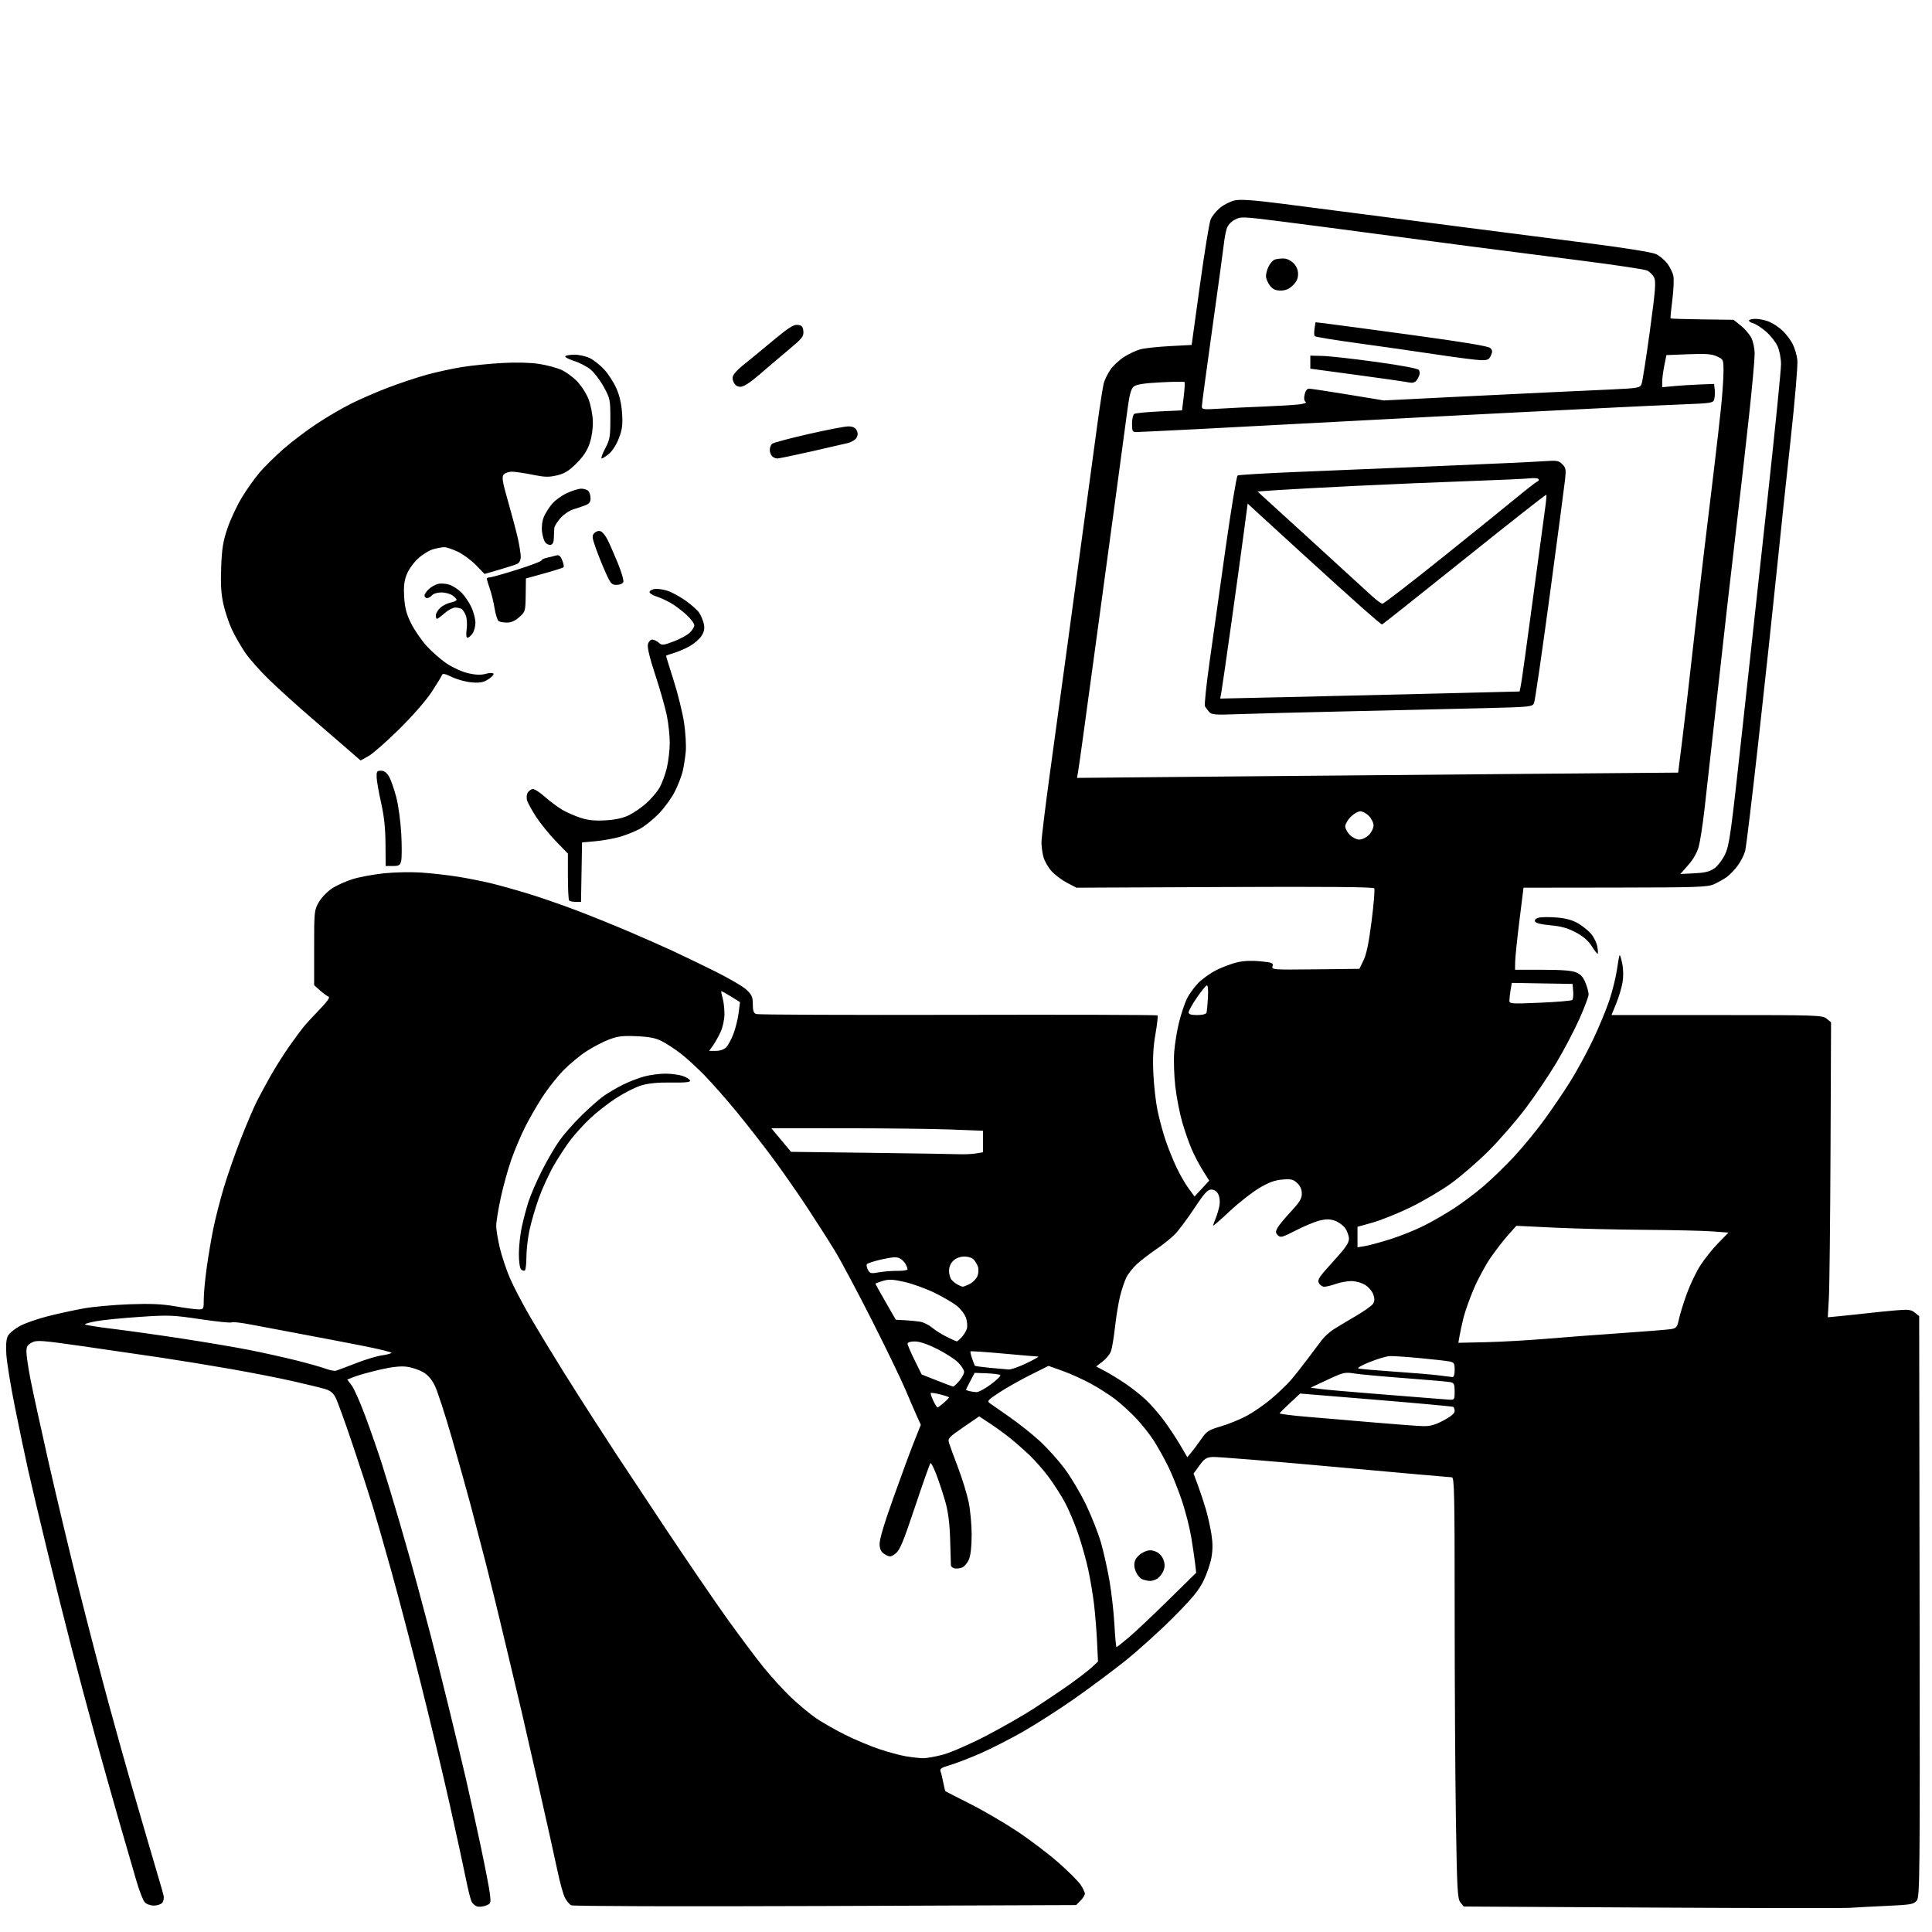 <svg version="1.1" xmlns="http://www.w3.org/2000/svg" xmlns:xlink="http://www.w3.org/1999/xlink" width="1024" height="1024" viewBox="0 0 1024 1024"><path stroke="none" fill="black" fill-rule="evenodd" d="M980.5,1011.186C977.2,1011.412 929.798,1011.35 875.161,1011.049L775.823,1010.5L774.076,1008.342C772.501,1006.397 772.263,1002.094 771.665,964.842C771.301,942.104 771.002,891.888 771.001,853.25C771,791.798 770.814,783.0 769.515,783.0C768.699,783.0 740.686,780.511 707.265,777.469C673.844,774.427 644.764,772.064 642.642,772.219C639.393,772.456 638.298,773.173 635.7,776.769L632.615,781.038L634.936,787.269C636.212,790.696 638.107,796.425 639.146,800.0C640.186,803.575 641.507,809.503 642.083,813.173C642.818,817.853 642.812,821.585 642.065,825.673C641.479,828.878 639.573,834.41 637.83,837.967C635.363,843.002 631.763,847.339 621.58,857.544C614.386,864.755 602.833,875.16 595.907,880.668C588.98,886.176 576.83,895.206 568.907,900.734C560.983,906.263 549.002,913.929 542.282,917.772C535.562,921.614 525.384,926.807 519.662,929.313C513.941,931.818 506.694,934.614 503.558,935.526C498.982,936.856 497.983,937.511 498.499,938.842C498.853,939.754 499.506,942.433 499.951,944.796C500.395,947.159 500.926,949.233 501.13,949.406C501.333,949.578 507.125,952.541 514.0,955.99C520.875,959.439 532.125,965.994 539.0,970.556C545.875,975.119 555.767,982.612 560.981,987.207C566.196,991.802 571.483,997.077 572.731,998.929C573.979,1000.781 575.0,1002.925 575,1003.693C575,1004.462 573.957,1006.134 572.683,1007.408L570.365,1009.726L437.433,1010.225C360.458,1010.514 303.768,1010.348 302.76,1009.832C301.804,1009.342 300.295,1007.537 299.408,1005.822C298.521,1004.107 296.752,997.708 295.476,991.602C294.2,985.496 289.534,964.525 285.107,945.0C280.681,925.475 276.824,908.6 276.537,907.5C276.251,906.4 272.885,892.225 269.059,876.0C265.233,859.775 260.079,838.625 257.607,829.0C255.134,819.375 251.495,805.425 249.52,798.0C247.545,790.575 243.013,774.375 239.45,762.0C235.887,749.625 231.836,737.211 230.449,734.413C228.69,730.867 226.737,728.659 224.001,727.121C221.842,725.907 217.921,724.664 215.288,724.358C212.099,723.987 207.327,724.545 201.0,726.027C195.775,727.25 189.824,728.915 187.774,729.725L184.049,731.198L186.421,734.349C187.726,736.082 191.035,743.575 193.774,751.0C196.513,758.425 200.347,769.45 202.294,775.5C204.241,781.55 208.534,795.725 211.834,807.0C215.134,818.275 219.503,833.8 221.543,841.5C223.582,849.2 226.574,860.45 228.191,866.5C229.809,872.55 233.996,889.2 237.497,903.5C240.998,917.8 245.267,935.575 246.983,943.0C248.699,950.425 252.114,965.948 254.572,977.495C257.029,989.042 259.317,1000.843 259.655,1003.719C260.245,1008.745 260.162,1008.988 257.502,1009.999C255.981,1010.578 253.895,1010.784 252.867,1010.458C251.839,1010.131 250.542,1009.013 249.985,1007.973C249.428,1006.932 248.052,1001.45 246.926,995.79C245.8,990.131 241.959,972.45 238.391,956.5C234.823,940.55 227.882,911.525 222.966,892.0C218.051,872.475 211.087,845.925 207.491,833.0C203.895,820.075 199.37,804.325 197.434,798.0C195.499,791.675 190.733,777.05 186.843,765.5C182.952,753.95 178.953,742.893 177.956,740.93C176.615,738.29 175.139,737.058 172.289,736.205C170.17,735.57 162.498,733.702 155.241,732.055C147.984,730.407 133.148,727.499 122.273,725.593C111.398,723.687 94.625,720.952 85.0,719.515C75.375,718.078 56.756,715.366 43.626,713.49C21.865,710.38 19.496,710.209 16.876,711.564C14.558,712.763 14,713.715 14,716.475C14,718.358 14.936,724.759 16.08,730.699C17.224,736.64 21.503,756.262 25.588,774.305C29.674,792.348 36.856,822.449 41.549,841.195C46.242,859.942 53.463,887.704 57.596,902.89C61.729,918.075 67.084,937.25 69.496,945.5C71.907,953.75 75.772,967.025 78.084,975.0C80.395,982.975 83.166,992.425 84.241,996.0C85.316,999.575 86.43,1003.515 86.716,1004.756C87.001,1005.996 86.677,1007.684 85.995,1008.506C85.313,1009.328 83.305,1010 81.533,1010.0C79.73,1010.0 77.61,1009.227 76.722,1008.245C75.848,1007.279 73.938,1002.442 72.477,997.495C71.017,992.548 66.965,978.6 63.475,966.5C59.984,954.4 54.215,933.925 50.655,921.0C47.095,908.075 41.439,886.925 38.086,874.0C34.734,861.075 28.839,837.543 24.987,821.707C21.136,805.871 16.606,786.746 14.922,779.207C13.238,771.668 10.057,756.5 7.853,745.5C5.649,734.5 3.631,722.125 3.368,718.0C3.041,712.868 3.309,709.711 4.216,708.0C4.946,706.625 7.811,704.279 10.582,702.788C13.354,701.296 20.095,698.95 25.561,697.575C31.027,696.199 39.55,694.348 44.5,693.46C49.45,692.573 60.25,691.599 68.5,691.296C79.884,690.878 85.772,691.138 92.926,692.373C98.111,693.268 103.623,694.0 105.176,694.0C107.93,694.0 108.0,693.865 108,688.534C108,685.528 108.708,677.992 109.574,671.787C110.439,665.582 112.026,656.229 113.101,651.003C114.176,645.776 116.588,636.324 118.461,629.998C120.334,623.672 124.335,612.144 127.352,604.38C130.369,596.617 134.282,587.393 136.048,583.882C137.814,580.372 141.319,573.9 143.837,569.5C146.355,565.1 150.64,558.35 153.358,554.5C156.077,550.65 159.39,546.15 160.721,544.5C162.053,542.85 165.923,538.629 169.321,535.12C173.489,530.816 175.053,528.579 174.126,528.246C173.371,527.974 171.346,526.493 169.626,524.957L166.5,522.162L166.5,502.331C166.5,483.097 166.574,482.371 168.959,478.206C170.311,475.844 173.442,472.571 175.917,470.932C178.391,469.293 183.341,467.048 186.918,465.944C190.495,464.839 197.939,463.459 203.46,462.877C208.982,462.295 217.775,462.105 223.0,462.456C228.225,462.806 236.775,463.756 242.0,464.567C247.225,465.377 255.325,466.966 260.0,468.096C264.675,469.227 273.675,471.738 280.0,473.677C286.325,475.615 297.8,479.591 305.5,482.512C313.2,485.433 325.8,490.523 333.5,493.823C341.2,497.123 351.407,501.628 356.181,503.834C360.956,506.04 371.036,510.899 378.581,514.631C386.127,518.364 393.808,522.839 395.65,524.577C398.491,527.256 399.0,528.424 399.0,532.261C399.0,535.648 399.44,536.955 400.75,537.459C401.712,537.829 449.857,538.022 507.739,537.888C565.62,537.754 613.219,537.885 613.513,538.18C613.808,538.475 613.311,542.942 612.408,548.108C611.229,554.86 610.917,560.732 611.3,569.0C611.593,575.325 612.58,584.1 613.493,588.5C614.405,592.9 616.268,599.845 617.631,603.934C618.994,608.022 621.6,614.547 623.422,618.434C625.244,622.32 628.176,627.453 629.938,629.839L633.142,634.179L637.026,629.971L640.911,625.764L637.669,620.632C635.886,617.809 633.234,612.8 631.776,609.5C630.318,606.2 628.005,599.626 626.636,594.892C625.267,590.157 623.605,581.622 622.943,575.924C622.28,570.227 622.018,561.926 622.36,557.479C622.702,553.031 623.892,545.834 625.004,541.485C626.116,537.135 627.948,531.673 629.075,529.346C630.201,527.018 632.882,523.302 635.032,521.087C637.182,518.871 641.542,515.757 644.72,514.167C647.899,512.577 652.865,510.718 655.755,510.037C659.146,509.238 663.504,509.049 668.039,509.504C674.359,510.139 675.007,510.403 674.461,512.124C673.873,513.976 674.597,514.029 697.177,513.769L720.5,513.5L722.698,509.0C724.242,505.84 725.516,499.644 726.975,488.197C728.118,479.231 728.76,471.42 728.402,470.841C727.952,470.113 703.482,469.898 649.125,470.144L570.5,470.5L565.41,467.814C562.61,466.337 558.923,463.537 557.215,461.592C555.507,459.646 553.637,456.355 553.06,454.277C552.483,452.2 552.007,448.7 552.003,446.5C551.998,444.3 553.999,427.875 556.45,410.0C558.9,392.125 563.206,360.625 566.018,340.0C568.83,319.375 572.888,289.45 575.035,273.5C577.183,257.55 580.106,235.95 581.532,225.5C582.958,215.05 584.527,204.978 585.018,203.117C585.51,201.257 587.109,198.008 588.571,195.898C590.033,193.788 593.315,190.738 595.865,189.12C598.414,187.502 602.3,185.702 604.5,185.12C606.7,184.538 613.697,183.784 620.048,183.445L631.596,182.828L635.978,151.164C638.388,133.749 640.942,118.08 641.654,116.344C642.366,114.608 644.613,111.816 646.649,110.138C648.684,108.46 652.219,106.689 654.504,106.201C657.539,105.554 664.432,106.051 680.079,108.045C691.861,109.546 710.725,111.983 722.0,113.459C733.275,114.935 757.8,118.11 776.5,120.514C795.2,122.918 824.87,126.729 842.434,128.983C861.598,131.442 875.717,133.721 877.741,134.681C879.595,135.561 882.271,137.799 883.686,139.654C885.1,141.509 886.556,144.482 886.919,146.26C887.283,148.038 887.033,153.765 886.364,158.987C885.695,164.209 885.279,168.613 885.44,168.774C885.601,168.934 893.177,169.164 902.275,169.283L918.818,169.5L922.659,172.571C924.771,174.26 927.287,177.185 928.248,179.071C929.254,181.042 929.998,184.728 929.998,187.742C929.999,190.625 928.643,205.475 926.984,220.742C925.326,236.009 922.661,259.525 921.063,273.0C919.464,286.475 916.986,307.85 915.554,320.5C914.123,333.15 911.176,359.475 909.005,379.0C906.834,398.525 904.316,421.025 903.408,429.0C902.501,436.975 901.146,445.789 900.398,448.587C899.524,451.859 897.537,455.381 894.83,458.456L890.621,463.238L898.065,462.862C903.79,462.573 906.244,461.962 908.693,460.219C910.444,458.972 912.995,455.6 914.362,452.726C916.606,448.006 917.484,441.645 923.432,387.0C927.054,353.725 933.166,297.7 937.014,262.5C940.862,227.3 943.999,196.025 943.983,193.0C943.968,189.847 943.17,185.769 942.114,183.444C941.101,181.213 938.31,177.709 935.913,175.657C933.515,173.605 930.529,171.669 929.277,171.355C928.025,171.04 927.0,170.382 927.0,169.892C927.0,169.401 928.589,169 930.532,169C932.475,169 935.737,169.698 937.782,170.551C939.827,171.404 943.002,173.541 944.838,175.301C946.673,177.06 949.061,180.218 950.143,182.318C951.225,184.419 952.349,188.244 952.641,190.818C952.935,193.405 951.361,212.054 949.124,232.5C946.897,252.85 943.468,285.25 941.504,304.5C939.541,323.75 935.23,363.8 931.925,393.5C928.62,423.2 925.486,449.118 924.961,451.096C924.436,453.074 922.695,456.502 921.092,458.714C919.489,460.927 916.814,463.708 915.147,464.895C913.48,466.082 910.402,467.801 908.308,468.715C904.937,470.186 898.928,470.384 856.0,470.439L807.5,470.5L805.321,488.0C804.123,497.625 803.11,507.413 803.071,509.75L803.0,514.0L817.532,514.0C827.647,514.0 833.071,514.421 835.377,515.384C837.765,516.382 839.153,517.924 840.345,520.904C841.255,523.179 842.0,525.951 842.0,527.065C842.0,528.178 839.777,534.07 837.061,540.158C834.345,546.245 828.882,556.645 824.922,563.268C820.962,569.89 813.628,580.752 808.624,587.405C803.62,594.057 794.791,604.225 789.002,610.0C783.214,615.775 774.208,623.566 768.99,627.313C763.771,631.06 754.101,636.745 747.501,639.946C740.9,643.147 731.9,646.771 727.5,647.998L719.5,650.229L719.5,655.66L719.5,661.091L723.5,660.438C725.7,660.078 731.775,658.428 737.0,656.771C742.225,655.114 750.1,651.958 754.5,649.759C758.9,647.56 766.1,643.419 770.5,640.557C774.9,637.694 781.933,632.43 786.129,628.858C790.325,625.286 797.584,618.266 802.26,613.257C806.936,608.249 814.157,599.492 818.307,593.797C822.457,588.103 828.663,578.972 832.098,573.506C835.533,568.041 840.944,558.132 844.123,551.487C847.302,544.842 851.266,535.335 852.932,530.361C854.599,525.388 856.431,518.011 857.004,513.969C857.578,509.927 858.217,506.449 858.426,506.241C858.634,506.033 859.259,508.031 859.815,510.681C860.414,513.535 860.491,517.555 860.006,520.54C859.556,523.312 858.051,528.374 856.664,531.79L854.14,538.0L909.959,538.0C963.44,538.0 965.877,538.08 968.139,539.913L970.5,541.825L970.215,609.663C970.058,646.973 969.669,682.154 969.351,687.842L968.772,698.184L975.636,697.527C979.411,697.165 985.875,696.478 990.0,695.999C994.125,695.52 1000.9,694.844 1005.056,694.497C1011.532,693.956 1012.941,694.132 1014.91,695.726L1017.208,697.587L1017.428,851.4C1017.635,996 1017.545,1005.341 1015.916,1007.356C1014.348,1009.296 1012.868,1009.561 1000.342,1010.138C992.729,1010.488 983.8,1010.96 980.5,1011.186zM489.02,931.883C490.956,931.947 495.906,931.072 500.02,929.939C504.134,928.805 514.25,924.378 522.5,920.1C530.75,915.822 542.225,909.266 548.0,905.531C553.775,901.796 562.325,896.027 567.0,892.711C571.675,889.394 576.956,885.321 578.736,883.658L581.972,880.635L581.46,870.068C581.179,864.255 580.473,855.45 579.89,850.5C579.308,845.55 577.929,837.266 576.827,832.092C575.724,826.917 573.252,818.142 571.332,812.592C569.412,807.041 566.237,799.575 564.277,796.0C562.316,792.425 558.557,786.575 555.923,783.0C553.288,779.425 548.74,774.217 545.816,771.427C542.892,768.637 538.25,764.541 535.5,762.326C532.75,760.11 527.909,756.589 524.742,754.502L518.984,750.706L510.594,756.465C502.739,761.856 502.255,762.391 503.016,764.861C503.463,766.313 505.631,772.225 507.833,778.0C510.035,783.775 512.549,791.969 513.418,796.208C514.288,800.447 515.0,808.224 515.0,813.49C515.0,819.608 514.475,824.322 513.544,826.548C512.744,828.464 511.073,830.407 509.832,830.867C508.59,831.326 506.77,831.491 505.787,831.234C504.804,830.977 504,830.257 504.001,829.633C504.001,829.01 503.82,822.875 503.598,816.0C503.317,807.252 502.554,801.249 501.056,796.0C499.88,791.875 497.762,785.437 496.349,781.693C494.937,777.949 493.493,775.167 493.141,775.512C492.788,775.857 489.097,786.318 484.937,798.759C478.653,817.553 476.911,821.724 474.641,823.419C472.124,825.298 471.695,825.34 469.204,823.948C467.185,822.82 466.424,821.534 466.199,818.873C465.991,816.411 468.196,808.843 473.328,794.404C477.415,782.907 482.4,769.373 484.405,764.329L488.05,755.157L486.072,750.829C484.984,748.448 482.198,742.0 479.881,736.5C477.563,731.0 469.51,714.35 461.985,699.5C454.46,684.65 445.7,668.225 442.52,663.0C439.339,657.775 432.585,647.2 427.51,639.5C422.435,631.8 414.092,619.875 408.97,613.0C403.848,606.125 395.397,595.325 390.191,589.0C384.985,582.675 377.525,574.199 373.613,570.164C369.701,566.129 364.025,560.906 361.0,558.556C357.975,556.206 353.475,553.236 351.0,551.957C347.551,550.173 344.399,549.534 337.5,549.22C330.075,548.882 327.512,549.183 322.854,550.938C319.749,552.108 314.36,554.907 310.879,557.157C307.398,559.406 301.899,563.957 298.658,567.269C295.417,570.58 290.398,576.937 287.503,581.395C284.608,585.853 280.437,593.1 278.235,597.5C276.033,601.9 272.799,609.55 271.05,614.5C269.3,619.45 266.773,628.555 265.434,634.733C264.095,640.911 263.003,647.661 263.007,649.733C263.011,651.805 263.878,657.1 264.935,661.5C265.991,665.9 268.404,673.1 270.296,677.5C272.188,681.9 277.013,691.125 281.019,698.0C285.025,704.875 292.657,717.475 297.98,726.0C303.302,734.525 311.167,746.9 315.458,753.5C319.748,760.1 324.859,767.975 326.815,771.0C328.771,774.025 340.1,791.125 351.99,809.0C363.881,826.875 378.938,848.925 385.45,858.0C391.963,867.075 400.565,878.571 404.566,883.547C408.566,888.522 415.194,895.779 419.293,899.673C423.392,903.567 429.391,908.548 432.623,910.742C435.855,912.936 442.687,916.834 447.804,919.403C452.921,921.972 461.072,925.402 465.917,927.026C470.763,928.649 477.151,930.38 480.113,930.872C483.076,931.364 487.084,931.819 489.02,931.883zM591.768,873.0C592.021,873.0 594.99,870.659 598.364,867.797C601.739,864.936 611.14,856.065 619.256,848.085L634.012,833.574L633.418,828.537C633.092,825.767 632.163,819.491 631.354,814.59C630.545,809.69 628.324,801.02 626.418,795.324C624.512,789.628 621.242,781.488 619.151,777.234C617.059,772.98 613.613,766.8 611.493,763.5C609.373,760.2 605.132,754.858 602.069,751.63C599.006,748.401 594.025,743.867 591.0,741.554C587.975,739.242 582.125,735.518 578.0,733.279C573.875,731.041 567.177,728.025 563.115,726.578L555.73,723.946L546.103,728.755C540.808,731.4 533.413,735.575 529.67,738.032C523.485,742.092 523.03,742.617 524.682,743.784C525.682,744.49 530.489,747.851 535.364,751.253C540.239,754.654 547.408,760.376 551.295,763.968C555.182,767.561 561.05,774.1 564.334,778.5C567.619,782.9 572.69,791.45 575.603,797.5C578.515,803.55 582.069,812.55 583.499,817.5C584.93,822.45 586.987,831.66 588.07,837.967C589.154,844.274 590.325,854.736 590.674,861.217C591.022,867.698 591.515,873.0 591.768,873.0zM609.527,837.937C608.412,837.902 606.559,837.493 605.409,837.028C604.259,836.563 602.724,834.749 601.999,832.997C601.093,830.809 600.968,828.982 601.601,827.156C602.108,825.693 604.016,823.751 605.849,822.833C608.476,821.517 609.813,821.387 612.193,822.217C614.062,822.869 615.697,824.427 616.49,826.314C617.404,828.488 617.488,830.172 616.782,832.195C616.238,833.755 614.84,835.699 613.674,836.516C612.509,837.332 610.643,837.971 609.527,837.937zM631.401,769.843C632.555,768.464 634.934,765.263 636.686,762.729C639.57,758.56 640.567,757.919 647.186,755.977C651.209,754.797 657.425,752.245 661.0,750.307C664.575,748.368 670.425,744.291 674.0,741.247C677.575,738.202 682.107,733.864 684.07,731.606C686.034,729.348 689.994,724.35 692.87,720.5C695.745,716.65 699.231,712.024 700.615,710.22C702,708.416 704.79,705.886 706.816,704.598C708.842,703.309 714.126,700.138 718.557,697.552C722.988,694.965 727.137,692.011 727.776,690.986C728.622,689.633 728.65,688.296 727.881,686.089C727.299,684.42 725.347,682.142 723.544,681.027C721.678,679.874 718.536,679.0 716.258,679.0C714.054,679.0 710.338,679.675 708.0,680.5C705.662,681.325 702.921,682.0 701.909,682.0C700.898,682.0 699.597,681.116 699.019,680.036C698.113,678.343 699.14,676.791 706.465,668.786C712.92,661.731 714.966,658.816 714.981,656.654C714.991,655.089 714.092,652.534 712.983,650.976C711.874,649.419 709.367,647.616 707.412,646.971C704.71,646.079 702.758,646.075 699.264,646.955C696.736,647.592 691.106,649.946 686.752,652.188C679.679,655.83 678.674,656.103 677.32,654.749C676.066,653.494 676.019,652.826 677.051,650.867C677.737,649.565 680.931,645.671 684.149,642.213C688.824,637.191 690.0,635.266 690.0,632.638C690.0,630.44 689.187,628.585 687.549,627.046C685.449,625.073 684.32,624.809 679.655,625.196C675.594,625.532 672.468,626.683 667.355,629.723C663.585,631.964 656.562,637.484 651.75,641.989C646.938,646.494 643.0,649.9 643.0,649.558C643.0,649.216 643.604,647.488 644.343,645.718C645.082,643.948 645.975,640.925 646.327,639.0C646.712,636.898 646.463,634.501 645.705,633.0C644.877,631.364 643.6,630.5 642.005,630.5C640.026,630.5 638.312,632.401 632.852,640.65C629.157,646.232 624.535,652.399 622.579,654.354C620.624,656.309 616.249,659.793 612.858,662.097C609.466,664.4 604.928,667.877 602.773,669.824C600.618,671.771 598.046,674.969 597.056,676.932C596.066,678.894 594.536,683.425 593.656,687.0C592.776,690.575 591.563,698.0 590.961,703.5C590.359,709.0 589.38,714.765 588.786,716.311C588.193,717.857 586.194,720.275 584.346,721.686L580.984,724.249L585.742,726.77C588.359,728.157 593.2,731.117 596.5,733.347C599.8,735.578 604.647,739.408 607.272,741.859C609.897,744.31 614.238,749.282 616.918,752.908C619.599,756.533 623.482,762.391 625.547,765.925L629.301,772.351L631.401,769.843zM754.36,755.883C758.042,755.972 760.648,755.239 765.11,752.861C768.956,750.811 771.0,749.096 771.0,747.92C771.0,746.929 770.663,745.916 770.25,745.67C769.837,745.424 751.416,743.734 729.313,741.915L689.127,738.608L683.813,743.535C680.891,746.244 678.373,748.738 678.218,749.076C678.063,749.414 684.588,750.248 692.718,750.93C700.848,751.611 716.95,752.978 728.5,753.967C740.05,754.956 751.687,755.819 754.36,755.883zM496.935,745.968C497.246,745.951 498.738,744.848 500.25,743.516C501.762,742.185 503.0,740.903 503.0,740.667C503.0,740.431 500.92,739.714 498.378,739.074C495.836,738.434 493.567,738.099 493.336,738.331C493.104,738.563 493.692,740.383 494.642,742.376C495.593,744.369 496.625,745.986 496.935,745.968zM768.25,741.857C770.862,741.993 771.0,741.775 771.0,737.519C771.0,733.679 770.678,732.97 768.75,732.565C767.513,732.305 756.825,731.366 745.0,730.478C733.175,729.591 721.025,728.474 718.0,727.997C712.782,727.174 712.043,727.343 703.578,731.312L694.656,735.495L699.578,736.164C702.285,736.532 714.175,737.589 726.0,738.512C737.825,739.435 751.55,740.534 756.5,740.953C761.45,741.372 766.737,741.779 768.25,741.857zM517.5,737.866C518.6,737.92 522.064,736.06 525.197,733.732C528.331,731.404 530.581,729.194 530.197,728.821C529.814,728.447 526.595,728.027 523.045,727.888L516.59,727.635L514.295,731.975C513.033,734.362 512.0,736.436 512.0,736.584C512.0,736.732 512.788,737.059 513.75,737.311C514.712,737.562 516.4,737.812 517.5,737.866zM505.161,734.913C505.525,734.961 506.987,733.615 508.411,731.923C509.835,730.231 511.0,728.067 511.0,727.113C511.0,726.16 509.599,723.947 507.887,722.195C506.174,720.444 501.172,717.208 496.771,715.005C491.551,712.392 487.418,711.0 484.884,711.0C482.419,711.0 481.017,711.457 481.046,712.25C481.071,712.938 482.758,716.875 484.796,721.0L488.5,728.5L496.5,731.663C500.9,733.403 504.797,734.866 505.161,734.913zM769.75,729.869C770.56,729.954 771.0,728.619 771.0,726.079C771.0,722.604 770.688,722.096 768.25,721.602C766.737,721.296 759.65,720.494 752.5,719.82C745.35,719.146 738.15,718.667 736.5,718.754C734.85,718.841 730.125,720.251 726.0,721.887C721.875,723.523 719.175,725.071 720.0,725.326C720.825,725.582 729.375,726.331 739.0,726.99C748.625,727.65 759.2,728.538 762.5,728.964C765.8,729.389 769.062,729.797 769.75,729.869zM178.0,726.514C178.825,726.299 183.55,724.535 188.5,722.595C193.45,720.655 199.648,718.769 202.272,718.402C204.897,718.036 207.235,717.429 207.466,717.054C207.698,716.679 200.601,714.944 191.694,713.198C182.787,711.452 168.075,708.639 159.0,706.947C149.925,705.255 138.225,703.049 133.0,702.043C127.775,701.038 123.172,700.518 122.771,700.887C122.37,701.256 114.945,700.502 106.271,699.211C91.499,697.012 89.455,696.934 74.0,697.978C64.925,698.591 54.688,699.6 51.25,700.219C47.812,700.839 45.0,701.611 45.0,701.935C45.0,702.26 51.638,703.331 59.75,704.317C67.862,705.302 84.625,707.661 97.0,709.558C109.375,711.456 125.35,714.167 132.5,715.584C139.65,717.001 150.675,719.455 157.0,721.039C163.325,722.622 170.3,724.59 172.5,725.412C174.7,726.234 177.175,726.73 178.0,726.514zM534.669,725.86C535.861,725.937 540.124,724.425 544.14,722.5C548.157,720.575 550.916,719.0 550.27,719.0C549.625,719.0 541.378,718.297 531.944,717.437C522.51,716.578 514.621,716.045 514.413,716.253C514.205,716.462 514.58,718.177 515.247,720.066C515.914,721.955 516.559,723.665 516.68,723.866C516.801,724.068 520.41,724.568 524.7,724.977C528.99,725.386 533.476,725.783 534.669,725.86zM787.513,711.391C795.516,711.212 810.037,710.392 819.782,709.568C829.527,708.744 847.625,707.374 860.0,706.524C872.375,705.674 883.928,704.745 885.674,704.458C888.531,703.99 888.95,703.462 889.87,699.169C890.433,696.546 892.307,690.494 894.034,685.72C895.761,680.946 898.978,674.218 901.181,670.77C903.384,667.321 907.652,661.979 910.665,658.899L916.143,653.298L907.321,652.655C902.47,652.301 886.35,651.931 871.5,651.833C856.65,651.735 835.321,651.217 824.103,650.682L803.705,649.709L799.325,654.604C796.916,657.297 792.736,662.7 790.036,666.611C787.336,670.522 783.331,677.947 781.136,683.111C778.942,688.275 776.483,695.2 775.672,698.5C774.861,701.8 773.92,706.124 773.58,708.108L772.963,711.716L787.513,711.391zM507.076,710.947C507.392,710.976 508.578,709.987 509.711,708.75C510.843,707.513 512.079,705.48 512.457,704.234C512.835,702.988 512.632,700.414 512.005,698.515C511.378,696.615 509.166,693.715 507.088,692.07C505.011,690.425 499.595,687.281 495.052,685.084C490.509,682.888 483.414,680.339 479.285,679.42C473.183,678.063 471.05,677.968 467.889,678.915C465.75,679.556 464.0,680.222 464.0,680.396C464.0,680.57 466.429,684.939 469.397,690.106L474.794,699.5L479.647,699.751C482.316,699.89 485.949,700.245 487.721,700.541C489.492,700.837 492.306,702.228 493.974,703.631C495.641,705.035 499.142,707.243 501.753,708.539C504.364,709.835 506.759,710.918 507.076,710.947zM510.3,681.97C510.739,681.986 512.446,681.303 514.093,680.452C515.739,679.601 517.528,677.741 518.068,676.32C518.609,674.899 518.761,672.783 518.407,671.618C518.053,670.453 517.072,668.712 516.227,667.75C515.308,666.704 513.27,666.0 511.159,666.0C508.911,666.0 506.789,666.789 505.314,668.174C503.85,669.55 503.0,671.5 503.0,673.483C503.0,675.207 503.562,677.323 504.25,678.185C504.938,679.046 506.4,680.244 507.5,680.845C508.6,681.447 509.86,681.953 510.3,681.97zM465.839,674.356C468.402,673.892 472.863,673.546 475.75,673.587C478.637,673.628 481.0,673.258 481.0,672.765C481.0,672.272 480.54,671.008 479.977,669.957C479.414,668.906 478.026,667.549 476.891,666.942C475.33,666.106 473.028,666.238 467.433,667.483C463.367,668.387 459.784,669.54 459.473,670.043C459.162,670.547 459.418,671.913 460.043,673.08C461.062,674.985 461.651,675.115 465.839,674.356zM278.16,673.401C277.698,673.687 276.798,673.398 276.16,672.76C275.496,672.096 275.007,668.588 275.017,664.55C275.027,660.673 275.701,654.35 276.515,650.5C277.328,646.65 278.931,640.575 280.076,637.0C281.221,633.425 284.434,626.0 287.215,620.5C289.997,615.0 294.201,607.792 296.559,604.482C298.916,601.172 304.142,595.233 308.172,591.283C312.203,587.334 317.37,582.758 319.656,581.113C321.942,579.469 326.551,576.741 329.899,575.051C333.247,573.361 338.559,571.308 341.703,570.489C344.848,569.67 349.913,569.025 352.96,569.056C356.007,569.087 360.041,569.65 361.925,570.306C363.809,570.963 365.526,572.04 365.741,572.7C366.031,573.586 363.44,573.863 355.817,573.76C348.713,573.664 343.757,574.142 339.904,575.293C336.826,576.213 330.788,579.264 326.486,582.073C322.184,584.881 315.985,589.726 312.711,592.84C309.438,595.953 304.855,600.975 302.527,604.0C300.199,607.025 296.195,613.122 293.629,617.549C291.063,621.976 287.431,629.886 285.558,635.127C283.684,640.369 281.443,648.09 280.576,652.286C279.709,656.482 279.0,662.833 279.0,666.399C279.0,669.965 278.622,673.116 278.16,673.401zM508.0,611.755C511.025,611.878 515.188,611.699 517.25,611.358L521.0,610.738L521.0,605.027L521.0,599.315L503.75,598.66C494.262,598.301 469.024,598.005 447.663,598.003L408.827,598.0L414.049,604.25L419.27,610.5L460.885,611.016C483.773,611.301 504.975,611.633 508.0,611.755zM379.432,557.0C381.594,557.0 383.743,556.257 384.885,555.115C385.922,554.078 387.677,550.808 388.784,547.847C389.892,544.887 391.116,539.916 391.506,536.801L392.213,531.136L387.38,528.128C384.722,526.474 382.431,525.235 382.291,525.376C382.15,525.517 382.477,527.175 383.017,529.06C383.558,530.945 383.99,534.74 383.978,537.493C383.966,540.287 383.089,544.411 381.994,546.823C380.915,549.2 379.095,552.463 377.948,554.073L375.864,557.0L379.432,557.0zM634.531,538.0C637.275,538.0 639.222,537.507 639.466,536.75C639.688,536.062 640.033,532.455 640.233,528.734C640.467,524.383 640.229,522.09 639.566,522.311C639,522.5 636.615,525.461 634.268,528.891C631.921,532.322 630.0,535.774 630.0,536.564C630.0,537.601 631.26,538.0 634.531,538.0zM816.25,531.461C825.188,531.079 832.868,530.428 833.318,530.015C833.768,529.602 833.993,527.517 833.818,525.382L833.5,521.5L817.385,521.226L801.27,520.952L800.646,524.726C800.303,526.802 800.017,529.322 800.011,530.328C800.001,532.052 800.922,532.116 816.25,531.461zM846.841,505.492C846.621,505.712 845.215,503.952 843.715,501.582C841.832,498.605 839.206,496.322 835.221,494.199C830.912,491.902 827.514,490.949 821.783,490.429C816.769,489.975 813.932,489.264 813.591,488.377C813.265,487.526 814.03,486.779 815.645,486.374C817.06,486.019 821.353,485.991 825.183,486.312C830.044,486.72 833.452,487.661 836.468,489.428C838.845,490.821 841.944,493.333 843.355,495.01C844.766,496.687 846.217,499.642 846.58,501.576C846.943,503.511 847.06,505.273 846.841,505.492zM305.141,478.0C303.597,478.0 302.033,477.7 301.667,477.333C301.3,476.967 301.0,471.212 301.0,464.545L301.0,452.424L294.722,445.962C291.269,442.408 286.532,436.575 284.194,433.0C281.857,429.425 279.666,425.418 279.325,424.095C278.984,422.773 279.157,420.973 279.71,420.095C280.262,419.218 281.411,418.363 282.262,418.195C283.113,418.027 286.084,419.91 288.863,422.379C291.643,424.847 295.848,427.971 298.209,429.321C300.569,430.67 304.918,432.555 307.873,433.509C311.77,434.766 315.362,435.12 320.945,434.797C326.113,434.498 330.151,433.621 333.234,432.129C335.759,430.907 339.896,428.083 342.428,425.854C344.96,423.626 348.13,419.928 349.472,417.638C350.815,415.347 352.601,410.554 353.442,406.986C354.282,403.419 354.977,397.444 354.985,393.708C354.993,389.972 354.293,383.447 353.429,379.208C352.564,374.969 349.816,365.309 347.322,357.742C344.338,348.688 343.001,343.131 343.413,341.492C343.764,340.094 344.763,339.0 345.69,339.0C346.599,339 348.154,339.734 349.145,340.632C350.818,342.145 351.381,342.101 356.95,340.019C360.251,338.784 364.087,336.722 365.476,335.435C366.864,334.148 368.0,332.33 368.0,331.394C368.0,330.458 366.122,327.959 363.826,325.84C361.531,323.72 357.818,320.925 355.576,319.628C353.334,318.331 349.789,316.716 347.698,316.04C345.607,315.364 344.067,314.291 344.277,313.655C344.486,313.02 345.727,312.344 347.034,312.153C348.342,311.963 351.232,312.351 353.456,313.017C355.68,313.683 360.071,316.029 363.213,318.232C366.355,320.435 369.684,323.395 370.611,324.81C371.538,326.225 372.626,328.842 373.028,330.625C373.561,332.989 373.268,334.675 371.942,336.854C370.943,338.498 368.185,340.964 365.813,342.335C363.441,343.705 359.587,345.387 357.25,346.072C354.913,346.756 353.0,347.449 353.0,347.61C353.0,347.771 354.827,353.657 357.06,360.689C359.293,367.722 361.77,377.756 362.565,382.988C363.36,388.224 363.759,395.197 363.453,398.5C363.146,401.8 362.398,406.525 361.789,409.0C361.18,411.475 359.354,416.173 357.731,419.44C356.108,422.707 352.354,427.923 349.389,431.032C346.423,434.14 341.86,437.84 339.249,439.253C336.637,440.667 331.843,442.59 328.596,443.527C325.349,444.465 319.499,445.517 315.596,445.866L308.5,446.5L308.225,462.25L307.949,478.0L305.141,478.0zM208.187,459.0L204.412,459.0L204.325,447.25C204.264,438.975 203.575,432.543 201.993,425.5C200.758,420.0 199.692,413.925 199.624,412.0C199.515,408.921 199.794,408.5 201.944,408.5C203.62,408.5 204.956,409.472 206.195,411.594C207.189,413.296 208.921,418.246 210.044,422.594C211.174,426.968 212.355,435.684 212.688,442.103C213.02,448.485 212.992,454.897 212.626,456.353C212.055,458.631 211.435,459.0 208.187,459.0zM720.5,445.0C721.925,445.0 724.195,443.895 725.545,442.545C726.895,441.195 728.0,438.925 728.0,437.5C728.0,436.075 726.895,433.805 725.545,432.455C724.195,431.105 722.136,430.0 720.969,430.0C719.801,430.0 717.531,431.315 715.923,432.923C714.315,434.531 713.0,436.801 713.0,437.969C713.0,439.136 714.105,441.195 715.455,442.545C716.805,443.895 719.075,445.0 720.5,445.0zM654.177,411.528C700.004,411.103 771.691,410.473 813.481,410.128L889.461,409.5L891.714,391.5C892.952,381.6 895.334,361.125 897.007,346.0C898.679,330.875 901.375,307.475 902.998,294.0C904.62,280.525 907.06,260.275 908.418,249.0C909.777,237.725 911.47,222.875 912.18,216.0C912.891,209.125 913.479,200.575 913.486,197.0C913.5,190.539 913.479,190.49 910.0,188.896C907.208,187.617 904.147,187.385 894.867,187.75L883.234,188.208L882.117,193.771C881.503,196.83 881,200.661 881.0,202.283L881,205.233L887.25,204.641C890.688,204.316 896.875,203.926 901.0,203.775L908.5,203.5L908.828,206.371C909.009,207.95 908.905,210.242 908.598,211.464C908.059,213.614 907.502,213.707 891.27,214.358C882.047,214.727 865.725,215.476 855.0,216.022C844.275,216.568 821.922,217.687 805.326,218.508C788.73,219.329 750.03,221.34 719.326,222.978C688.622,224.615 650.225,226.639 634.0,227.474C617.775,228.31 603.487,228.995 602.25,228.997C600.254,229 600.0,228.499 600.0,224.559C600.0,222.116 600.539,219.785 601.198,219.378C601.857,218.97 607.82,218.381 614.448,218.069L626.5,217.5L627.392,210.225C627.882,206.224 628.069,202.736 627.808,202.474C627.546,202.213 621.819,202.295 615.082,202.658C606.104,203.14 602.317,203.742 600.907,204.908C599.43,206.13 598.643,209.056 597.519,217.5C596.713,223.55 593.591,246.725 590.581,269.0C587.57,291.275 583.05,324.575 580.535,343.0C578.021,361.425 575.073,383.025 573.984,391.0C572.895,398.975 571.745,407.03 571.428,408.9L570.853,412.299L654.177,411.528zM195.26,400.78L191.121,403.06L184.311,397.142C180.565,393.888 171.65,386.188 164.5,380.031C157.35,373.875 147.56,365.021 142.745,360.356C137.929,355.692 132.167,349.192 129.94,345.912C127.713,342.633 124.576,337.168 122.968,333.768C121.36,330.368 119.306,324.269 118.404,320.214C117.187,314.742 116.883,309.702 117.225,300.67C117.601,290.764 118.214,286.94 120.521,280.115C122.079,275.503 125.462,268.224 128.037,263.938C130.613,259.653 134.92,253.568 137.61,250.415C140.299,247.263 146.1,241.558 150.5,237.737C154.9,233.917 162.775,227.97 168.0,224.523C173.225,221.076 181.317,216.341 185.982,214C190.648,211.659 199.423,207.844 205.482,205.521C211.542,203.198 220.775,200.113 226.0,198.665C231.225,197.217 239.775,195.352 245.0,194.521C250.225,193.69 259.9,192.726 266.5,192.378C273.763,191.995 281.324,192.188 285.653,192.867C289.587,193.483 294.82,194.851 297.282,195.907C299.744,196.962 303.615,199.758 305.885,202.12C308.186,204.515 310.906,208.806 312.034,211.821C313.147,214.794 314.129,219.988 314.216,223.363C314.313,227.079 313.65,231.657 312.535,234.968C311.24,238.817 309.175,241.955 305.564,245.566C301.543,249.587 299.311,250.966 295.238,251.943C290.877,252.989 288.776,252.933 282.171,251.595C277.842,250.718 272.938,250 271.273,250.0C269.607,250.0 267.664,250.7 266.953,251.556C265.879,252.85 266.273,255.25 269.29,265.806C271.286,272.788 273.612,281.565 274.459,285.312C275.307,289.059 276.0,293.43 276.0,295.027C276.0,296.793 275.315,298.271 274.25,298.801C273.288,299.279 268.973,300.694 264.661,301.943L256.823,304.214L252.209,299.467C249.671,296.856 245.324,293.663 242.547,292.37C239.771,291.077 236.6,290.018 235.5,290.015C234.4,290.013 231.765,290.493 229.645,291.081C227.525,291.67 223.873,293.919 221.53,296.079C219.1,298.319 216.513,301.985 215.51,304.613C214.192,308.063 213.87,311.065 214.223,316.579C214.58,322.136 215.455,325.479 217.794,330.22C219.498,333.674 223.173,339.055 225.961,342.178C228.75,345.3 233.64,349.597 236.828,351.727C240.146,353.942 245.038,356.138 248.264,356.86C252.217,357.744 254.959,357.829 257.443,357.143C259.528,356.568 261.213,356.536 261.542,357.067C261.848,357.563 260.614,358.905 258.799,360.048C256.176,361.7 254.373,362.034 250.0,361.677C246.975,361.429 242.292,360.163 239.594,358.863C235.802,357.036 234.585,356.802 234.234,357.831C233.984,358.564 231.512,362.614 228.74,366.831C225.807,371.296 218.624,379.514 211.55,386.5C204.867,393.1 197.537,399.526 195.26,400.78zM656.919,378.498C643.823,378.977 642.184,378.851 640.821,377.265C639.987,376.294 639.005,374.971 638.639,374.324C638.273,373.677 639.346,363.327 641.024,351.324C642.701,339.321 646.521,312.209 649.511,291.075C652.502,269.941 655.405,252.368 655.962,252.023C656.52,251.679 670.369,250.845 686.738,250.17C703.107,249.496 737.425,248.073 763.0,247.008C788.575,245.943 813.191,244.809 817.702,244.488C825.174,243.955 826.094,244.094 828.04,246.04C829.938,247.938 830.1,248.863 829.496,254.338C829.122,257.727 825.48,285.25 821.404,315.5C817.327,345.75 813.583,371.446 813.084,372.603C812.206,374.64 811.343,374.727 785.838,375.358C771.352,375.717 739.7,376.45 715.5,376.988C691.3,377.526 664.939,378.205 656.919,378.498zM680.614,369.511C699.251,369.099 734.955,368.253 759.957,367.631L805.413,366.5L806.13,363.0C806.525,361.075 809.371,340.6 812.456,317.5C815.54,294.4 818.484,272.597 818.997,269.048C819.51,265.5 819.762,262.429 819.557,262.224C819.352,262.019 799.78,277.41 776.064,296.426C752.348,315.441 732.74,331.0 732.492,331.0C732.244,331.0 727.829,327.288 722.681,322.75C717.534,318.212 703.013,305.092 690.411,293.593C677.81,282.094 666.104,271.383 664.398,269.79L661.295,266.894L659.057,283.697C657.826,292.939 654.828,314.675 652.395,332.0C649.962,349.325 647.692,365.021 647.35,366.88L646.729,370.259L680.614,369.511zM247.807,338.0C247.104,338.0 246.942,336.437 247.343,333.511C247.682,331.042 247.49,327.789 246.917,326.281C246.344,324.774 245.341,323.201 244.687,322.786C244.034,322.37 242.503,322.024 241.285,322.015C240.066,322.007 237.532,323.35 235.653,325.0C233.774,326.65 231.958,328.0 231.618,328.0C231.278,328.0 231.0,327.178 231.0,326.174C231.0,325.17 232.034,323.377 233.298,322.19C234.562,321.002 237.037,319.743 238.798,319.39C240.559,319.038 242.0,318.382 242.0,317.932C242.0,317.482 241,316.413 239.777,315.557C238.555,314.701 235.91,314.0 233.9,314.0C231.871,314.0 229.691,314.667 229.0,315.5C228.315,316.325 227.135,317.0 226.378,317.0C225.62,317.0 225.0,316.403 225.0,315.674C225.0,314.945 226.012,313.404 227.25,312.248C228.488,311.093 230.714,309.847 232.197,309.479C233.68,309.111 236.413,309.311 238.269,309.924C240.125,310.536 243.049,312.492 244.766,314.269C246.482,316.046 248.802,319.525 249.921,322.0C251.04,324.475 251.966,328.087 251.978,330.027C251.99,331.968 251.299,334.555 250.443,335.777C249.587,337 248.401,338.0 247.807,338.0zM268.734,329.985C266.955,329.976 264.964,329.628 264.308,329.212C263.653,328.795 262.681,325.764 262.147,322.477C261.614,319.19 260.469,314.475 259.603,312.0C258.738,309.525 258.023,307.163 258.015,306.75C258.007,306.337 258.719,306.0 259.597,306.0C260.475,306.0 267,304.169 274.097,301.932C281.194,299.694 287.0,297.501 287.0,297.057C287.0,296.613 288.238,295.98 289.75,295.649C291.262,295.319 293.444,294.778 294.597,294.447C296.263,293.97 296.958,294.485 297.982,296.955C298.69,298.665 299.003,300.331 298.677,300.656C298.351,300.982 293.734,302.453 288.416,303.925L278.747,306.601L278.623,315.383C278.503,323.973 278.429,324.229 275.234,327.083C273.038,329.045 270.909,329.995 268.734,329.985zM732.718,319.977C733.388,319.99 747.788,308.894 764.718,295.319C781.648,281.745 799.55,267.288 804.499,263.192C809.449,259.097 814.058,255.531 814.743,255.268C815.428,255.005 815.747,254.399 815.451,253.92C815.155,253.442 813.02,253.267 810.706,253.532C808.393,253.797 793.9,254.455 778.5,254.993C763.1,255.531 736.1,256.674 718.5,257.534C700.9,258.394 682.0,259.413 676.5,259.799L666.5,260.5L694.466,286.0C709.847,300.025 724.472,313.402 726.966,315.727C729.46,318.052 732.048,319.964 732.718,319.977zM326.851,310.0C324.196,310.0 323.63,309.362 320.91,303.3C319.257,299.614 316.918,293.775 315.714,290.324C313.729,284.637 313.67,283.902 315.084,282.487C315.994,281.577 317.362,281.202 318.365,281.587C319.311,281.95 320.913,283.879 321.925,285.873C322.937,287.868 325.385,293.423 327.364,298.217C329.343,303.011 330.698,307.623 330.374,308.467C330.031,309.362 328.566,310.0 326.851,310.0zM291.908,288.772C291.032,288.945 289.74,288.391 289.035,287.542C288.331,286.693 287.537,284.073 287.272,281.719C286.984,279.165 287.375,276.041 288.243,273.97C289.043,272.061 290.984,268.973 292.558,267.107C294.131,265.241 297.687,262.658 300.459,261.367C303.232,260.076 306.647,259.015 308.05,259.01C309.453,259.004 311.14,259.54 311.8,260.2C312.46,260.86 313.0,262.605 313.0,264.079C313.0,266.08 312.305,267.022 310.25,267.805C308.738,268.381 305.835,269.363 303.8,269.987C301.765,270.612 298.727,272.685 297.05,274.596C295.372,276.506 293.916,278.841 293.813,279.785C293.711,280.728 293.598,283.066 293.563,284.979C293.521,287.328 292.983,288.56 291.908,288.772zM318.914,243.0C318.401,243.0 319.223,240.637 320.74,237.75C323.245,232.986 323.5,231.528 323.5,222.0C323.5,211.938 323.357,211.236 320.071,205.175C318.185,201.696 315.035,197.523 313.071,195.901C311.107,194.279 307.158,192.212 304.295,191.308C301.432,190.403 299.321,189.289 299.604,188.832C299.887,188.374 302.134,188.0 304.599,188.0C307.063,188.0 310.78,188.867 312.858,189.928C314.936,190.988 318.343,193.744 320.429,196.053C322.514,198.361 325.343,202.781 326.716,205.875C328.357,209.575 329.381,214.066 329.71,219.0C330.115,225.097 329.804,227.568 328.048,232.208C326.813,235.47 324.593,239.006 322.867,240.458C321.206,241.856 319.427,243.0 318.914,243.0zM411.95,243.005C411.097,243.002 409.86,242.46 409.2,241.8C408.54,241.14 408.0,239.62 408.0,238.422C408.0,237.225 408.564,235.777 409.254,235.204C409.944,234.632 418.553,232.327 428.386,230.082C438.219,227.837 447.764,226.0 449.597,226.0C451.906,226.0 453.258,226.614 454.0,228.0C454.752,229.404 454.757,230.585 454.018,231.966C453.439,233.047 451.286,234.349 449.233,234.858C447.18,235.367 438.3,237.409 429.5,239.396C420.7,241.383 412.803,243.007 411.95,243.005zM646.25,216.61C651.337,216.293 661.8,215.788 669.5,215.488C677.2,215.188 685.695,214.68 688.379,214.36C691.233,214.019 692.744,213.46 692.022,213.013C691.208,212.51 691.021,211.183 691.473,209.125C691.907,207.147 692.772,205.999 693.829,205.999C694.748,205.998 704.05,207.404 714.5,209.124L733.5,212.25L767.0,210.565C785.425,209.638 809.5,208.472 820.5,207.974C831.5,207.476 846.953,206.761 854.839,206.385C868.137,205.751 869.242,205.549 870.043,203.601C870.518,202.445 872.496,189.847 874.438,175.605C877.396,153.918 877.768,149.288 876.726,147.114C876.042,145.686 874.361,144.005 872.991,143.378C871.621,142.751 855.65,140.353 837.5,138.049C819.35,135.746 792.575,132.304 778.0,130.401C763.425,128.498 740.025,125.398 726.0,123.511C711.975,121.624 690.881,118.865 679.125,117.38C658.307,114.75 657.663,114.727 654.406,116.481C652.303,117.613 650.713,119.435 650.122,121.391C649.604,123.101 648.94,126.75 648.645,129.5C648.35,132.25 645.611,152.275 642.557,174.0C639.504,195.725 637.004,214.329 637.003,215.343C637,217.043 637.72,217.142 646.25,216.61zM392.484,205.0C390.784,205.0 389.598,204.211 388.859,202.59C388.009,200.725 388.086,199.715 389.199,198.127C389.99,196.997 391.956,195.05 393.568,193.799C395.181,192.548 401.798,187.102 408.273,181.698C417.79,173.753 420.568,171.932 422.773,172.186C424.997,172.442 425.555,173.063 425.799,175.553C426.066,178.287 425.231,179.33 417.799,185.547C413.234,189.365 406.24,195.304 402.255,198.744C397.493,202.856 394.144,205.0 392.484,205.0zM748.128,202.864C747.232,202.789 745.6,202.54 744.5,202.312C743.4,202.083 731.7,200.435 718.5,198.65L694.5,195.403L694.5,191.952L694.5,188.5L701.0,188.653C704.575,188.737 717.353,190.167 729.396,191.83C742.666,193.663 751.592,195.34 752.054,196.087C752.472,196.764 752.562,198.034 752.252,198.909C751.943,199.784 751.254,201.062 750.722,201.75C750.19,202.438 749.023,202.939 748.128,202.864zM784.771,190.888C782.422,190.826 771.95,189.484 761.5,187.906C751.05,186.327 732.375,183.651 720.0,181.959C707.625,180.267 697.211,178.571 696.857,178.191C696.504,177.811 696.449,175.993 696.735,174.151L697.256,170.802L702.878,171.465C705.97,171.831 726.491,174.582 748.479,177.58C776.025,181.335 788.909,183.48 789.907,184.478C791.065,185.637 791.124,186.433 790.199,188.463C789.209,190.635 788.428,190.984 784.771,190.888zM678.768,154.0C676.045,154.0 674.63,153.345 673.073,151.365C671.933,149.916 671.0,147.644 671.0,146.315C671.0,144.987 671.658,142.628 672.463,141.072C673.268,139.515 674.654,137.963 675.545,137.621C676.435,137.28 678.497,137.0 680.127,137.0C681.941,137.0 684.044,137.953 685.545,139.455C687.177,141.086 688.0,143.035 688.0,145.267C688.0,147.642 687.178,149.413 685.195,151.313C683.206,153.218 681.337,154.0 678.768,154.0z"/></svg>